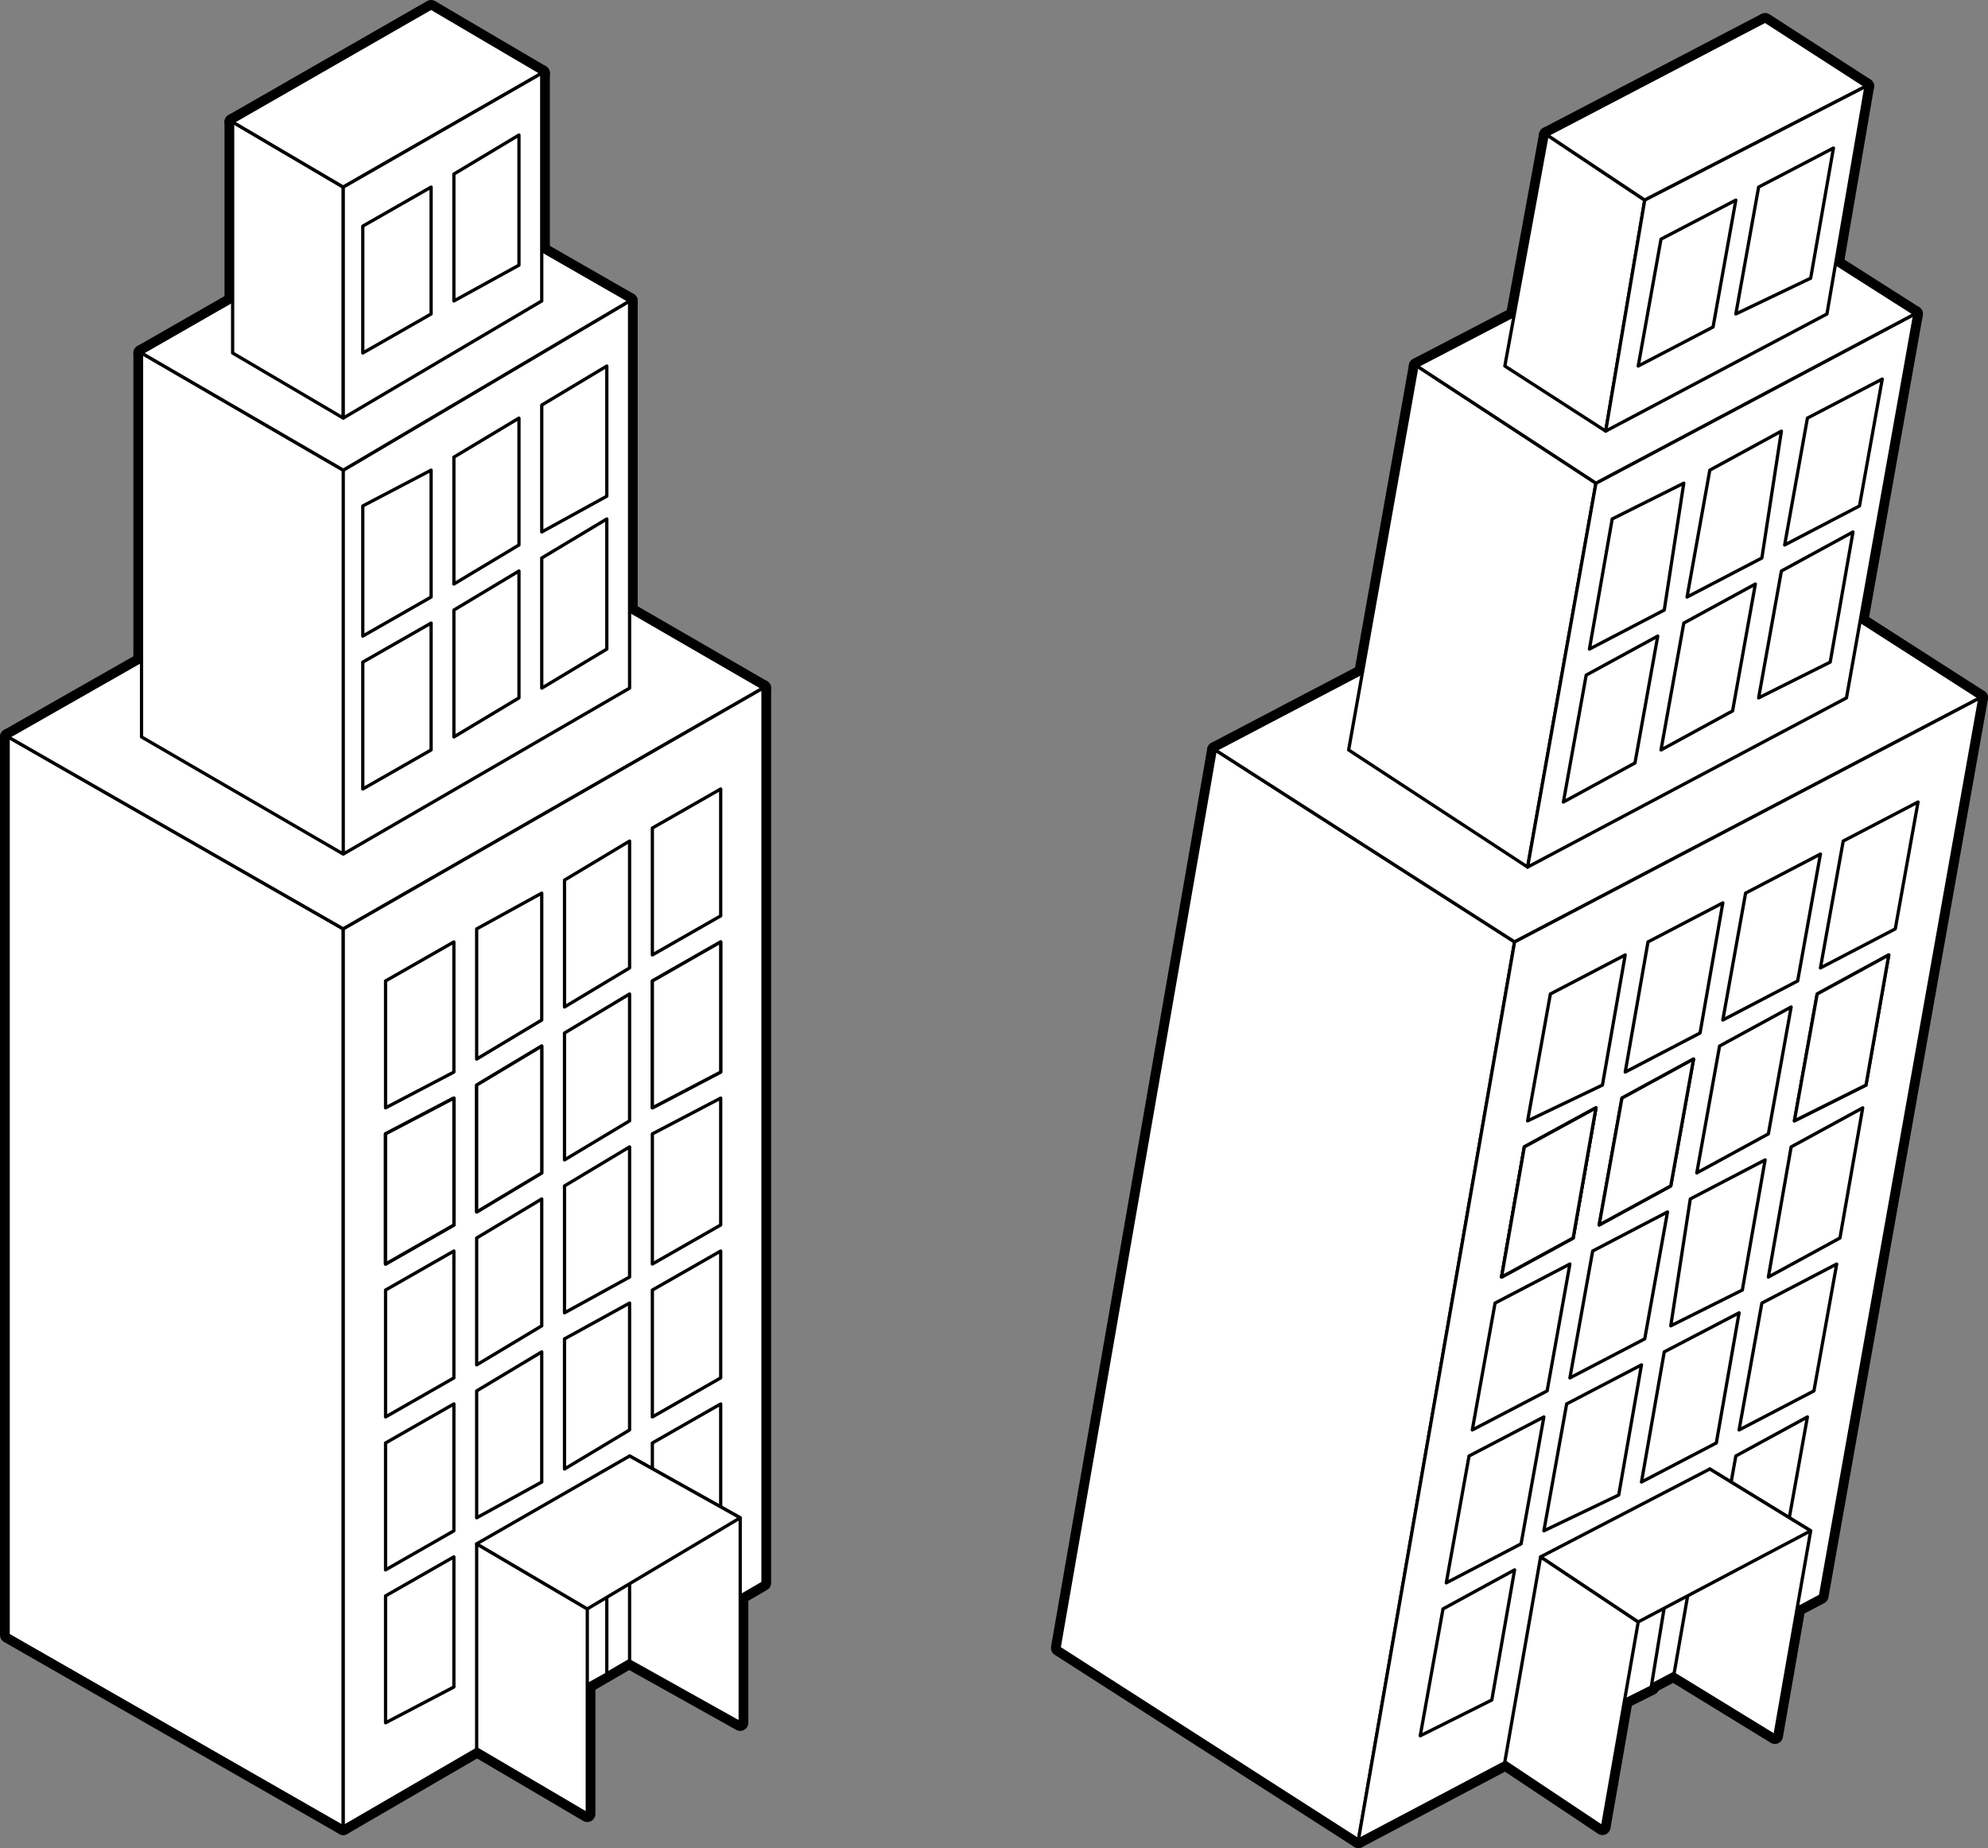 <svg xmlns="http://www.w3.org/2000/svg" width="611" height="568" version="1.2"><rect width="100%" height="100%" fill="#808080" stroke="none"/><g fill="#fff" fill-rule="evenodd" stroke="#000" stroke-linecap="round" stroke-linejoin="round" font-family="'Sans Serif'" font-size="12.5" font-weight="400"><path stroke-width="5" d="m373.5 230.5 92 59-48 276-92-59 48-276"/><path stroke-width="5" d="m373.5 230.5 143-75 92 59-143 75-92-59"/><path stroke-width="5" d="m465.5 289.5-48 276 142-75 49-276-143 75"/><path stroke-width="5" d="m476.5 305.5-7 39 23-11 7-40-23 12m22 32-7 39 22-12 7-39-22 12m-17 94-7 39 23-11 7-40-23 12m-22-31-7 39 23-12 7-39-23 12m-16 94-7 39 22-11 7-40-22 12m25-142-7 40 22-12 7-40-22 12m-17 95-7 39 23-12 7-39-23 12m55-158-7 40 23-12 7-40-23 12"/><path stroke-width="5" d="m468.5 352.5-7 40 22-12 7-40-22 12m21 32-7 39 23-12 7-39-23 12m9-47-7 39 22-12 7-39-22 12m38-63-7 39 23-12 7-39-23 12m22 31-7 39 22-11 7-40-22 12m-17 95-7 39 23-12 7-39-23 12m-22-32-6 39 22-11 7-40-23 12"/><path stroke-width="5" d="m468.5 352.5-7 40 22-12 7-40-22 12m98-94-7 39 23-12 7-39-23 12m-38 63-7 39 22-12 7-39-22 12m-17 94-7 40 23-12 7-40-23 12m39-63-7 40 22-12 7-40-22 12m-17 95-7 39 22-12 7-39-22 12m25-142-7 39 22-11 7-40-22 12m-79 177-10 55 38-19 9-55-37 19"/><path stroke-width="5" d="m462.5 541.5 11-63 30 20-11 63-30-20m63-90-11 63 31 19 11-63-31-19"/><path stroke-width="5" d="m473.5 478.5 52-27 31 19-53 28-30-20m-4-212 21-118-55-36-21 118 55 36"/><path stroke-width="5" d="m469.5 266.5 98-52 21-118-98 52-21 118"/><path stroke-width="5" d="m435.5 112.5 55 36 98-52-55-35-98 51m60 47-7 40 23-12 6-39-22 11m-8 48-7 39 22-12 7-39-22 12m38-63-7 39 23-12 6-39-22 12m30-16-7 39 23-12 7-39-23 12m-8 47-7 39 22-11 7-40-22 12m-30 16-7 39 22-12 7-39-22 12"/><path stroke-width="5" d="m493.5 132.5-31-20 13-71 30 20-12 71"/><path stroke-width="5" d="m475.5 41.5 30 20 68-35-31-20-67 35"/><path stroke-width="5" d="m493.5 132.5 12-71 68-35-12 70-68 36"/><path stroke-width="5" d="m510.5 73.5-7 39 23-12 7-39-23 12m30-16-7 39 23-11 7-40-23 12"/><path d="m373.5 230.5 92 59-48 276-92-59 48-276"/><path d="m373.5 230.5 143-75 92 59-143 75-92-59"/><path d="m465.5 289.5-48 276 142-75 49-276-143 75"/><path d="m476.5 305.5-7 39 23-11 7-40-23 12m22 32-7 39 22-12 7-39-22 12m-17 94-7 39 23-11 7-40-23 12m-22-31-7 39 23-12 7-39-23 12m-16 94-7 39 22-11 7-40-22 12m25-142-7 40 22-12 7-40-22 12m-17 95-7 39 23-12 7-39-23 12m55-158-7 40 23-12 7-40-23 12"/><path d="m468.5 352.5-7 40 22-12 7-40-22 12m21 32-7 39 23-12 7-39-23 12m9-47-7 39 22-12 7-39-22 12m38-63-7 39 23-12 7-39-23 12m22 31-7 39 22-11 7-40-22 12m-17 95-7 39 23-12 7-39-23 12m-22-32-6 39 22-11 7-40-23 12"/><path d="m468.5 352.5-7 40 22-12 7-40-22 12m98-94-7 39 23-12 7-39-23 12m-38 63-7 39 22-12 7-39-22 12m-17 94-7 40 23-12 7-40-23 12m39-63-7 40 22-12 7-40-22 12m-17 95-7 39 22-12 7-39-22 12m25-142-7 39 22-11 7-40-22 12m-79 177-10 55 38-19 9-55-37 19"/><path d="m462.5 541.5 11-63 30 20-11 63-30-20m63-90-11 63 31 19 11-63-31-19"/><path d="m473.5 478.5 52-27 31 19-53 28-30-20m-4-212 21-118-55-36-21 118 55 36"/><path d="m469.5 266.5 98-52 21-118-98 52-21 118"/><path d="m435.5 112.5 55 36 98-52-55-35-98 51m60 47-7 40 23-12 6-39-22 11m-8 48-7 39 22-12 7-39-22 12m38-63-7 39 23-12 6-39-22 12m30-16-7 39 23-12 7-39-23 12m-8 47-7 39 22-11 7-40-22 12m-30 16-7 39 22-12 7-39-22 12"/><path d="m493.5 132.5-31-20 13-71 30 20-12 71"/><path d="m475.5 41.5 30 20 68-35-31-20-67 35"/><path d="m493.5 132.5 12-71 68-35-12 70-68 36"/><path d="m510.5 73.5-7 39 23-12 7-39-23 12m30-16-7 39 23-11 7-40-23 12"/><path stroke-width="5" d="m2.5 226.5 103 59v276l-103-59v-276"/><path stroke-width="5" d="m2.5 226.5 130-74 102 59-129 74-103-59"/><path stroke-width="5" d="M105.5 285.5v276l129-75v-275l-129 74m0-23v-118l-62-36v118l62 36m0 0 88-51v-119l-88 52v118"/><path stroke-width="5" d="m43.5 108.5 62 36 88-52-61-35-89 51"/><path stroke-width="5" d="m105.5 128.5-34-20v-71l34 20v71"/><path stroke-width="5" d="m71.5 37.5 34 20 61-35-34-20-61 35"/><path stroke-width="5" d="M105.5 128.5v-71l61-35v70l-61 36m41 409v-63l34 20v63l-34-20m47-90v63l34 19v-63l-34-19"/><path stroke-width="5" d="m146.5 474.5 47-27 34 19-47 28-34-20"/><path d="m2.5 226.5 103 59v276l-103-59v-276"/><path d="m2.5 226.5 130-74 102 59-129 74-103-59"/><path d="M105.5 285.5v276l129-75v-275l-129 74"/><path d="M118.5 301.5v39l21-11v-40l-21 12m28 32v39l20-12v-39l-20 12m0 94v39l20-11v-40l-20 12m-28-31v39l21-12v-39l-21 12m0 94v39l21-11v-40l-21 12m0-142v40l21-12v-39l-21 11m0 95v39l21-12v-39l-21 12m28-158v40l20-12v-39l-20 11"/><path d="M118.5 348.5v40l21-12v-39l-21 11m28 32v39l20-12v-39l-20 12m0-47v39l20-12v-39l-20 12m27-63v39l20-12v-39l-20 12m27 31v39l21-11v-40l-21 12m0 95v39l21-12v-39l-21 12m-27-32v39l20-11v-40l-20 12"/><path d="M118.5 348.5v40l21-12v-39l-21 11m82-94v39l21-12v-39l-21 12m-27 63v39l20-12v-39l-20 12m0 94v40l20-12v-39l-20 11m27-63v40l21-12v-39l-21 11m0 95v39l21-12v-39l-21 12m0-142v39l21-11v-40l-21 12m-48 177v55l34-19v-55l-34 19m-47-216v-118l-62-36v118l62 36m0 0 88-51v-119l-88 52v118"/><path d="m43.5 108.5 62 36 88-52-61-35-89 51m68 47v40l21-12v-39l-21 11m0 48v39l21-12v-39l-21 12m28-63v39l20-12v-39l-20 12m27-16v39l20-11v-40l-20 12m0 47v40l20-12v-40l-20 12m-27 16v39l20-12v-39l-20 12"/><path d="m105.5 128.5-34-20v-71l34 20v71"/><path d="m71.5 37.5 34 20 61-35-34-20-61 35"/><path d="M105.5 128.5v-71l61-35v70l-61 36"/><path d="M111.5 69.5v39l21-12v-39l-21 12m28-16v39l20-11v-40l-20 12m7 484v-63l34 20v63l-34-20m47-90v63l34 19v-63l-34-19"/><path d="m146.5 474.5 47-27 34 19-47 28-34-20"/></g></svg>
